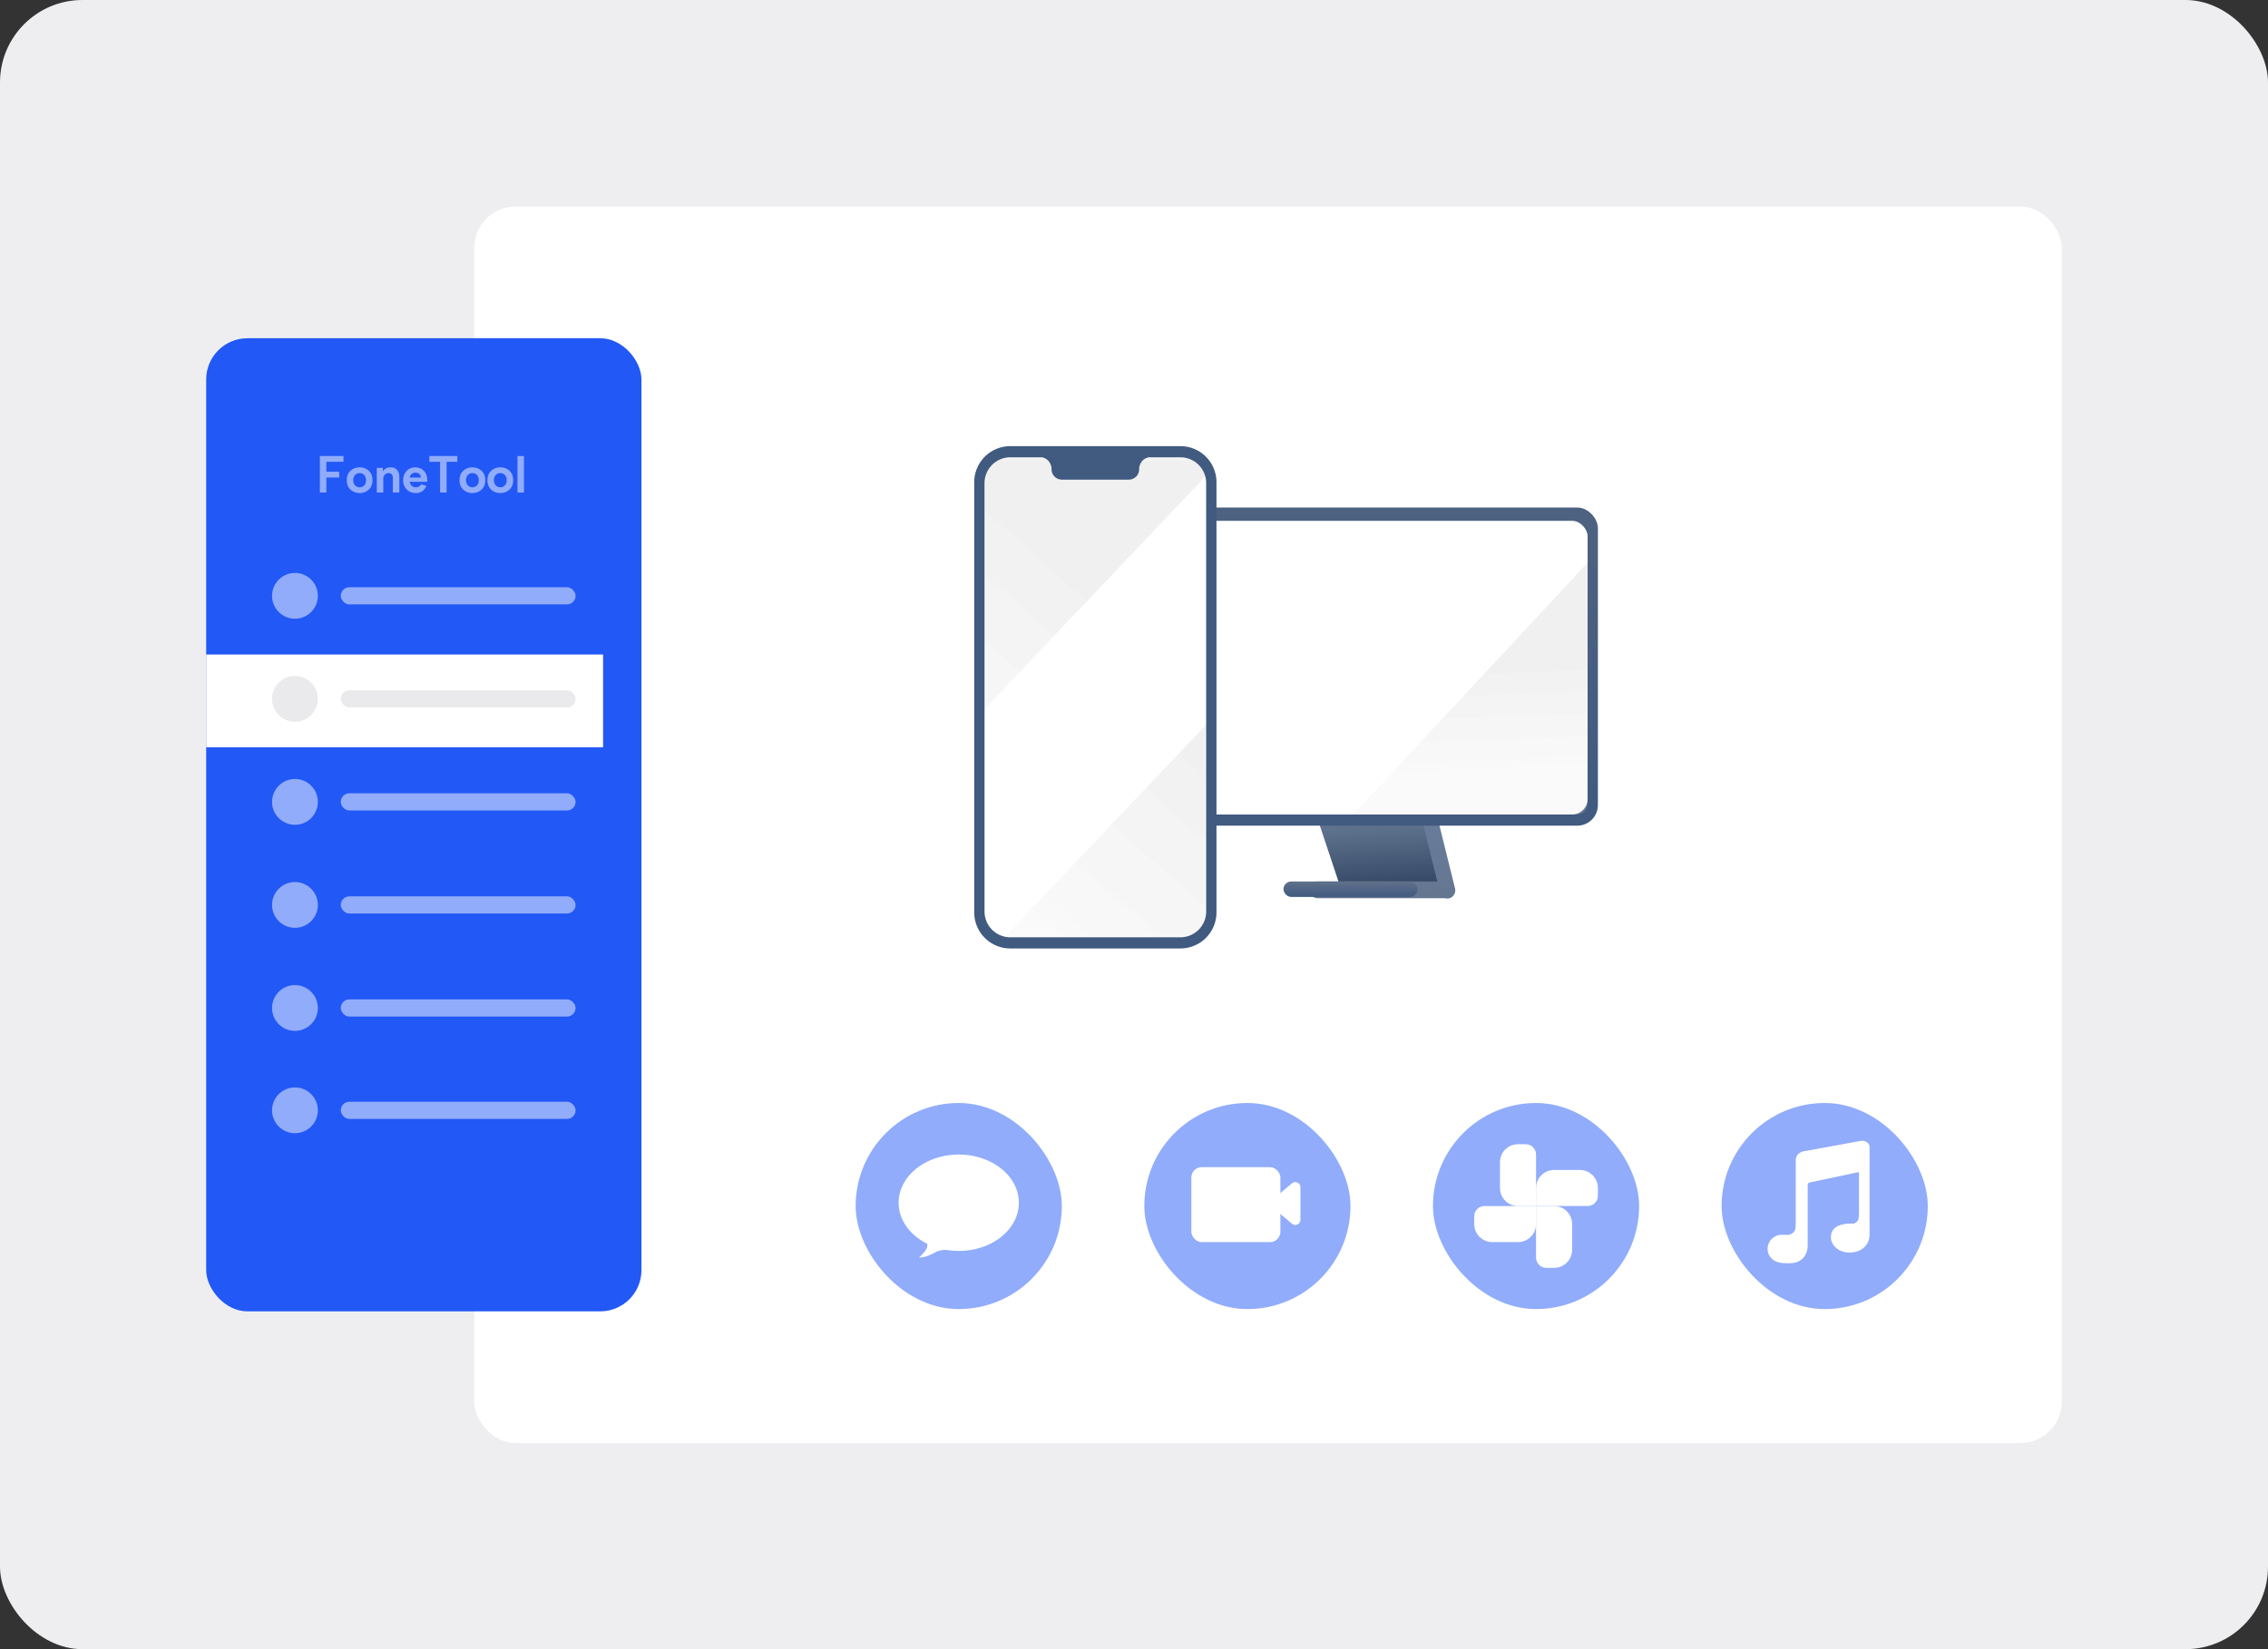 <svg fill="none" height="320" viewBox="0 0 440 320" width="440" xmlns="http://www.w3.org/2000/svg" xmlns:xlink="http://www.w3.org/1999/xlink"><rect x="0" y="0" width="440" height="320" fill="#333333" stroke="none"/><linearGradient id="a" x1=".814" x2=".69" y1="1" y2="0"><stop offset="0" stop-color="#334764"/><stop offset="1" stop-color="#5f728d"/></linearGradient><linearGradient id="b" x1=".814" x2=".741" y1="1" y2=".324"><stop offset="0" stop-color="#65768f"/><stop offset="1" stop-color="#677c9a"/></linearGradient><linearGradient id="c" x1=".814" x2=".814" y1="1" y2="0"><stop offset="0" stop-color="#405a80"/><stop offset="1" stop-color="#60718a"/></linearGradient><linearGradient id="d" x1=".814" x2=".814" y1="1" y2="0"><stop offset="0" stop-color="#405a80"/><stop offset="1" stop-color="#4d6280"/></linearGradient><linearGradient id="e" x1="1.42" x2="1.443" y1=".37" y2="1.02"><stop offset="0" stop-color="#b4b4b4" stop-opacity=".2"/><stop offset=".669" stop-color="#e2e2e2" stop-opacity=".18"/><stop offset="1" stop-color="#e4e4e4" stop-opacity=".18"/></linearGradient><mask id="f"><path d="m191 88.733h43v93.134h-43z" fill="#fff"/></mask><rect fill="#eeeef1" height="320" rx="16" width="440"/><rect fill="#fff" height="239.917" rx="8" width="308" x="92" y="40.083"/><g opacity="0"><path d="m150 40h200v190.601h-200z" fill="none"/><path d="m350 40h-200v190.601h200zm-199 189.601v-188.601h198v188.601z" fill="#f00" fill-rule="evenodd"/></g><path d="m256 160.042s4 11.996 4 11.996h20s-3-11.996-3-11.996z" fill="url(#a)"/><path d="m277.768 155.979q-.126-.073-.265-.118-.139-.046-.284-.063-.145-.017-.292-.004-.147.012-.29.054-.071.021-.14.048-.069.028-.136.062-.066.034-.129.075-.063.041-.122.087-.059.047-.113.099-.054.052-.104.109-.049.057-.093.119-.044.062-.082.127-.038.065-.069.134-.031.069-.056.14-.025.071-.043.144-.018.073-.029.148-.011.074-.015.149-.004.075 0 .149.004.075.014.148.011.074.029.146l3.291 13.305h-23.217q-.08 0-.159.008-.079.008-.158.023-.078.016-.155.039-.076.023-.15.054-.074.03-.144.068-.07.038-.137.082-.066.044-.128.095-.062.051-.118.107-.056.056-.107.118-.051.062-.095.128-.044.066-.082.137-.038.07-.068.144-.031.074-.054.15-.023.076-.039.155-.016.078-.023.158-.008.08-.008.159 0 .08.008.159.008.079.023.158.016.078.039.155.023.076.054.15.031.074.068.144.038.07.082.137.044.066.095.128.051.062.107.118.056.056.118.107.062.051.128.095.066.044.137.082.07.038.144.068.074.031.15.054.076.023.155.039.078.015.158.023.079.008.159.008h24.735q.203.063.417.064.214.001.422-.059.071-.021.14-.048.069-.028.135-.062.066-.034.129-.075.063-.041.122-.087.059-.047.113-.099.054-.052.104-.109.049-.057.093-.119.044-.062.082-.127.038-.065.069-.134.031-.069.056-.14.025-.071.043-.144.018-.073.029-.148.011-.074.015-.149.004-.075 0-.149-.004-.075-.014-.148-.011-.074-.029-.146l-3.837-15.514q-.036-.144-.099-.278-.063-.133-.15-.251-.088-.117-.197-.214-.109-.097-.235-.17z" fill="url(#b)" fill-rule="evenodd"/><rect fill="url(#c)" height="2.999" rx="1.499" width="26" x="249" y="171.038"/><rect fill="none" height="2.999" rx="1.499" width="26" x="249" y="171.038"/><rect fill="url(#d)" height="61.729" rx="4" width="92" x="218" y="98.48"/><rect fill="none" height="61.729" rx="4" width="92" x="218" y="98.48"/><rect fill="#fff" height="56.98" rx="3" width="88" x="220" y="101.062"/><path d="m308.001 109.196v46.846q0 .098-.01.196-.01.098-.029.194-.019.096-.048.19-.029.094-.066.185-.038.091-.084.177-.046.087-.101.168-.055.082-.117.158-.062.076-.132.145-.07.07-.145.132-.076.062-.158.117-.082.055-.168.101-.087.046-.177.084-.091.038-.185.066-.094.029-.19.048-.096.019-.194.029-.098.01-.196.01h-43.48z" fill="url(#e)" fill-rule="evenodd"/><rect fill="#fff" height="97.466" rx="9" width="46" x="189" y="86.567"/><g fill="url(#e)" mask="url(#f)"><path d="m218.345 54.505s37.386-.532 37.386-.532-1.558 109.422-1.558 109.422-37.386.532-37.386.532 1.558-109.422 1.558-109.422z" transform="matrix(.678 .735 -.678 .735 106.332 -144.951)"/><path d="m264.007 108.814s34.65-.493 34.65-.493-1.558 109.422-1.558 109.422-34.65.494-34.65.494 1.558-109.423 1.558-109.423z" transform="matrix(.678 .735 -.678 .735 157.888 -164.079)"/></g><path d="m236 191.033v83.466q0 .172.008.344.008.172.025.343.017.171.042.341.025.17.059.339.034.169.075.335.042.167.092.331.05.165.108.326.058.162.124.321.066.159.139.314.073.155.154.307.081.151.169.299.088.147.184.29.095.143.198.281.102.138.211.271.109.133.224.26.115.127.237.249.122.121.249.237.127.115.26.224.133.109.271.211.138.102.281.198.143.096.29.184.147.088.299.169.152.081.307.154.155.073.314.139.159.066.321.124.162.058.326.108.164.05.331.092.167.042.335.075.169.034.339.059.17.025.341.042.171.017.343.025.172.008.343.008h33q.172 0 .344-.008.172-.008.343-.025.171-.017.341-.042.17-.025.339-.059.169-.034.335-.075.167-.042.331-.092.164-.05.326-.108.162-.058.321-.124.159-.066.314-.139.155-.073.307-.154.151-.081.299-.169.147-.088.29-.184.143-.096.281-.198.138-.102.271-.211.133-.109.26-.224.127-.115.249-.237.122-.121.237-.249.115-.127.224-.26.109-.133.211-.271.102-.138.198-.281.095-.143.184-.29.088-.147.169-.299.081-.152.154-.307.073-.155.139-.314.066-.159.124-.321.058-.162.108-.326.05-.164.092-.331.042-.167.075-.335.034-.169.059-.339.025-.17.042-.341.017-.171.025-.343.008-.172.008-.344v-83.466q0-.172-.008-.343-.009-.172-.025-.343-.017-.171-.042-.341-.025-.17-.059-.339-.034-.169-.075-.335-.042-.167-.092-.331-.05-.164-.108-.326-.058-.162-.124-.321-.066-.159-.139-.314-.073-.155-.154-.307-.081-.152-.169-.299-.088-.147-.184-.29-.096-.143-.198-.281-.102-.138-.211-.271-.109-.133-.224-.26-.115-.127-.237-.249-.121-.122-.249-.237-.127-.115-.26-.224-.133-.109-.271-.211-.138-.102-.281-.198-.143-.095-.29-.184-.147-.088-.299-.169-.152-.081-.307-.154-.155-.073-.314-.139-.159-.066-.321-.124-.162-.058-.326-.108-.165-.05-.331-.092-.167-.042-.335-.075-.169-.034-.339-.059-.17-.025-.341-.042-.171-.017-.343-.025-.172-.008-.344-.008h-33q-.172 0-.343.008-.172.008-.343.025-.171.017-.341.042-.17.025-.339.059-.169.034-.335.075-.167.042-.331.092-.164.05-.326.108-.162.058-.321.124-.159.066-.314.139-.155.073-.307.154-.152.081-.299.169-.147.088-.29.184-.143.095-.281.198-.138.102-.271.211-.133.109-.26.224-.127.115-.249.237-.122.122-.237.249-.115.127-.224.26-.109.133-.211.271-.102.138-.198.281-.095.143-.184.29-.088.147-.169.299-.081.152-.154.307-.073.155-.139.314-.066.159-.124.321-.058.162-.108.326-.05.164-.092.331-.042.167-.075.335-.034.169-.059.339-.025.17-.042.341-.017.171-.025.343-.008.172-.008.343zm2 .166v83.134q0 .123.006.245.006.123.018.245.012.122.03.244.018.121.042.242.024.12.054.239.03.119.065.236.036.117.077.233.041.116.088.229.047.113.099.224.052.111.11.219.058.108.121.213.063.105.131.207.068.102.141.201.073.099.151.194.078.095.16.186.082.091.169.178.087.087.178.169.091.082.186.16.095.078.193.151.099.073.201.141.102.068.207.131.105.063.214.121.108.058.219.11.111.052.224.099.113.047.229.088.116.041.233.077.117.036.237.066.119.03.239.054.12.024.242.042.121.018.244.03.122.012.245.018.123.006.245.006h6.304v-.046q.152-.034.297-.091.146-.058.282-.137.136-.08.261-.181.124-.101.234-.22.11-.119.202-.255.092-.135.166-.284.073-.149.126-.307.053-.159.084-.324h.043v1.845h.001v-2.332c0-1.105.895-2 2-2h13c1.105 0 2 .895 2 2v2.332l0-0v-1.845h.043q.031.165.084.324.053.159.126.307.073.149.166.284.092.135.202.255.11.119.234.22.124.101.261.181.137.08.282.137.146.058.297.091v.046h6.305q.123 0 .245-.006.123-.006.245-.018.122-.012.244-.03.121-.018.242-.042.12-.024.239-.054.119-.03.236-.066.117-.036.233-.077.116-.041.229-.088.113-.047.224-.099.111-.052.219-.11.108-.058.213-.121.105-.063.207-.131.102-.068.201-.141.099-.073.194-.151.095-.078.186-.16.091-.083.178-.169.087-.087.169-.178.082-.091.16-.186.078-.095.151-.194.073-.099.141-.201.068-.102.131-.207.063-.105.121-.213.058-.108.11-.219.052-.111.1-.224.047-.113.088-.229.041-.116.077-.233.036-.117.066-.236.03-.119.054-.239.024-.12.042-.242.018-.121.03-.244.012-.122.018-.245.006-.123.006-.245v-83.134q0-.123-.006-.245-.006-.123-.018-.245-.012-.122-.03-.244-.018-.121-.042-.242-.024-.12-.054-.239-.03-.119-.066-.237-.036-.117-.077-.233-.041-.116-.088-.229-.047-.113-.1-.224-.052-.111-.11-.219-.058-.108-.121-.214-.063-.105-.131-.207-.068-.102-.141-.201-.073-.099-.151-.193-.078-.095-.16-.186-.083-.091-.169-.178-.087-.087-.178-.169-.091-.082-.186-.16-.095-.078-.194-.151-.099-.073-.201-.141-.102-.068-.207-.131-.105-.063-.213-.121-.108-.058-.219-.11-.111-.052-.224-.099-.113-.047-.229-.088-.116-.041-.233-.077-.117-.036-.236-.065-.119-.03-.239-.054-.12-.024-.242-.042-.121-.018-.244-.03-.122-.012-.245-.018-.123-.006-.245-.006h-33q-.123 0-.245.006-.123.006-.245.018-.122.012-.244.03-.121.018-.242.042-.12.024-.239.054-.119.03-.237.065-.117.036-.233.077-.116.041-.229.088-.113.047-.224.099-.111.052-.219.11-.108.058-.214.121-.105.063-.207.131-.102.068-.201.141-.099.073-.193.151-.095.078-.186.16-.091.082-.178.169-.087.087-.169.178-.082.091-.16.186-.078.095-.151.193-.073.099-.141.201-.068.102-.131.207-.063.105-.121.214-.058.108-.11.219-.052.111-.099.224-.047.113-.088.229-.041.116-.077.233-.036.117-.065.237-.03.119-.054.239-.024.12-.042.242-.018.121-.03.244-.012.122-.018.245-.006.123-.006.245z" fill="#405a80" fill-rule="evenodd" transform="matrix(-1 0 0 -1 472 368.067)"/><rect fill="#91acfb" height="39.986" rx="19.993" width="40" x="166" y="214.023"/><path d="m186 242.731q.286 0 .572-.011.286-.011.571-.034.285-.022.568-.056.283-.034.564-.079.281-.045.559-.101.278-.056.552-.122.274-.067.544-.144.27-.077.534-.165.265-.088.523-.186.259-.098.511-.206.253-.108.498-.226.246-.118.484-.246.238-.128.468-.264.23-.137.451-.282.221-.146.434-.3.212-.154.415-.317.203-.162.395-.333.192-.17.374-.348.182-.177.352-.362.171-.184.33-.375.159-.191.306-.388.147-.197.282-.4.135-.203.257-.41.122-.208.232-.42.11-.212.206-.428.096-.216.18-.436.083-.22.153-.443.07-.223.126-.448.056-.225.098-.452.042-.227.07-.456.028-.229.042-.458.014-.229.014-.459 0-.23-.014-.459-.014-.229-.042-.458-.028-.229-.07-.456-.042-.227-.098-.452-.056-.225-.126-.448-.07-.223-.153-.443-.083-.22-.18-.436-.097-.216-.206-.428-.11-.212-.232-.42-.122-.208-.257-.41-.135-.203-.282-.4-.147-.197-.306-.388-.159-.191-.33-.375-.171-.184-.352-.362-.182-.178-.374-.348-.192-.17-.395-.333-.203-.162-.415-.317-.212-.154-.434-.3-.221-.146-.451-.283-.23-.137-.468-.264-.238-.128-.484-.246-.246-.118-.498-.226-.253-.108-.511-.206-.259-.098-.523-.186-.265-.088-.534-.165-.27-.077-.544-.144-.274-.067-.552-.122-.278-.056-.559-.101-.281-.045-.564-.079-.283-.034-.568-.056-.285-.023-.571-.034-.286-.011-.572-.011-.286 0-.573.011-.286.011-.571.034-.285.023-.568.056-.283.034-.564.079-.281.045-.559.101-.278.056-.552.122-.274.067-.544.144-.27.077-.534.165-.265.088-.523.186-.259.098-.511.206-.253.108-.498.226-.246.118-.484.246-.238.128-.468.264-.23.137-.451.283-.221.146-.434.3-.212.154-.415.317-.203.162-.395.333-.192.17-.374.348-.182.178-.352.362-.171.184-.33.375-.159.191-.306.388-.147.197-.282.4-.135.203-.257.41-.122.208-.232.42-.11.212-.206.428-.096.216-.18.436-.083.22-.153.443-.07.223-.125.448-.056.225-.098.452-.042.227-.07.456-.028.229-.042.458-.014.229-.014.459 0 .299.024.596.024.298.071.594.047.296.118.589.071.293.165.582.094.289.211.572.117.283.256.56.139.277.3.546.161.269.343.53.182.261.384.511.202.251.424.49.222.24.462.468.24.228.498.443.258.215.532.417.275.202.565.389.29.187.594.359.304.172.622.328v.355c0 .763-.994 1.715-1.413 2.115-.126.121-.2.192-.178.192 1.686 0 2.917-1.025 3.713-1.264.676-.202 1.062-.259 1.73-.193q1.113.175 2.247.175z" fill="#fff" fill-rule="evenodd"/><rect fill="#91acfb" height="39.986" rx="19.993" transform="matrix(1 0 0 1 0 -0)" width="40" x="222" y="214.023"/><g fill="#fff" transform="matrix(1 0 0 1 0 -0)"><rect height="14.54" rx="2" width="17.273" x="231.127" y="226.475"/><path d="m247.182 234.527 3.466 2.929q.109.092.24.15.131.058.272.077.142.019.283-.002.141-.021.271-.082.13-.06.237-.154.108-.094.185-.215.077-.121.117-.258.04-.137.04-.28v-6.327q0-.143-.04-.28-.04-.137-.117-.258-.077-.121-.185-.215-.108-.094-.237-.154-.13-.06-.271-.082-.141-.021-.283-.002-.142.019-.272.077-.131.058-.24.15l-3.466 2.929z" fill-rule="evenodd"/></g><rect fill="#91acfb" height="39.986" rx="19.993" transform="matrix(1 -0 0 1 0 0)" width="40" x="334" y="214.023"/><path d="m342.92 242.347c0 1.549 1.311 2.743 3.219 2.743h.187c2.3 0 4.097-1.482 4.097-3.429v-11.659c0-.221-.043-1.104 1.364-1.372 0 0 7.716-1.449 7.716-1.449.901-.151 1.18.151 1.152.763v7.346c-.021.688-.021 1.264-.249 1.569-.225.3-.68.649-1.115.686h-1.143c-1.516 0-2.915.79-2.95 2.456-.035 1.666 1.581 3.03 3.489 3.03h.187c2.3 0 3.827-1.482 3.827-3.429v-15.441-1.704c0-.441-.611-1.293-1.832-1.058 0 0-11.128 2.033-11.128 2.033-1.389.426-1.364 1.477-1.364 1.926v1.9 10.259c-.021.688-.034 1.095-.263 1.4-.225.3-.667.649-1.102.686h-1.364c-1.516 0-2.728 1.194-2.728 2.743z" fill="#fff" transform="matrix(1 -0 0 1 0 0)"/><path d="m344.117 242.421c0 1.481 1.18 2.682 3.013 2.682h.18c2.209 0 3.39-1.581 3.39-3.443v-11.752c0-.212.166-.417.369-.459 0 0 9.521-2.019 9.521-2.019.204-.042.369.096.369.305v7.87c-.021.658-.136 1.026-.356 1.318-.216.287-.568.484-.986.518h-1.098c-1.456 0-2.636 1.201-2.636 2.682s1.18 2.682 3.013 2.682h.18c2.209 0 3.39-1.581 3.39-3.443v-14.372-2.206c0-.422-.328-.698-.739-.617 0 0-11.795 2.389-11.795 2.389-.408.081-.739.487-.739.916v1.816 10.616c-.021.658-.136 1.026-.356 1.318-.216.287-.568.483-.986.518h-1.098c-1.456 0-2.636 1.201-2.636 2.682z" fill="#fff" transform="matrix(1 -0 0 1 0 0)"/><rect fill="#91acfb" height="39.986" rx="19.993" width="40" x="278" y="214.023"/><path d="m298 230.517c0-1.932 1.566-3.499 3.499-3.499h5.002c1.932 0 3.499 1.566 3.499 3.499v1.499c0 1.105-.895 2-2 2h-10z" fill="#fff"/><path d="m286 236.016c0-1.105.895-2 2-2h10v3.499c0 1.932-1.566 3.499-3.499 3.499h-5.002c-1.932 0-3.499-1.566-3.499-3.499z" fill="#fff"/><path d="m298 224.02c0-1.105.895-2 2-2h9.996v3.5c0 1.933-1.567 3.5-3.5 3.5h-4.996c-1.933 0-3.5-1.567-3.5-3.5z" fill="#fff" transform="matrix(0 1 -1 0 520.02 -75.979)"/><path d="m305 237.516c0-1.933 1.567-3.5 3.5-3.5h4.996c1.933 0 3.5 1.567 3.5 3.5v1.5c0 1.105-.895 2-2 2h-9.996z" fill="#fff" transform="matrix(0 1 -1 0 539.015 -70.984)"/><rect fill="#2258f6" height="188.823" rx="8" width="84.444" x="40" y="65.63"/><path d="m40 127h77v17.994h-77z" fill="#fff"/><ellipse cx="57.222" cy="115.613" fill="#fff" opacity=".5" rx="4.444" ry="4.443"/><rect fill="#fff" height="3.332" opacity=".5" rx="1.666" width="45.556" x="66.11" y="113.946"/><ellipse cx="57.222" cy="155.599" fill="#fff" opacity=".5" rx="4.444" ry="4.443"/><rect fill="#fff" height="3.332" opacity=".5" rx="1.666" width="45.556" x="66.11" y="153.933"/><ellipse cx="57.222" cy="135.606" fill="#e5e5e7" opacity=".8" rx="4.444" ry="4.443"/><rect fill="#e5e5e7" height="3.332" opacity=".8" rx="1.666" width="45.556" x="66.11" y="133.94"/><g fill="#fff"><ellipse cx="57.222" cy="175.592" opacity=".5" rx="4.444" ry="4.443"/><rect height="3.332" opacity=".5" rx="1.666" width="45.556" x="66.11" y="173.926"/><ellipse cx="57.222" cy="195.585" opacity=".5" rx="4.444" ry="4.443"/><rect height="3.332" opacity=".5" rx="1.666" width="45.556" x="66.11" y="193.919"/><ellipse cx="57.222" cy="215.443" opacity=".5" rx="4.444" ry="4.443"/><rect height="3.332" opacity=".5" rx="1.666" width="45.556" x="66.11" y="213.777"/><path d="m62.056 88.487h4.583v1.12h-3.324v1.927h2.49v1.12h-2.49v2.917h-1.26zm5.208 4.691q0-1.156.726-1.829.726-.674 1.781-.674 1.064 0 1.784.674.719.674.719 1.829 0 1.146-.719 1.823-.719.674-1.784.674-1.055 0-1.781-.674-.726-.677-.726-1.823zm1.26-.003q0 .612.352.996.352.384.898.384.557 0 .898-.381.342-.381.342-.999 0-.625-.342-1.003-.342-.378-.898-.378-.547 0-.898.378-.352.378-.352 1.003zm8.949-.638v3.034h-1.26v-2.796q0-.98-.827-.98-.433 0-.732.299-.296.296-.296.762v2.715h-1.26v-4.792h1.172v.635h.019q.212-.326.609-.531.397-.208.876-.208.794 0 1.247.488.453.488.453 1.374zm4.225 1.432 1.022.306q-.586 1.4-2.044 1.4-1.087 0-1.781-.7-.693-.703-.693-1.787 0-1.077.667-1.794.671-.719 1.686-.719 1.016 0 1.68.677.664.677.664 1.843v.293h-3.434q.088.482.42.775.332.293.807.293.693 0 1.006-.586zm-1.091-2.253q-.449 0-.742.241-.29.238-.391.697h2.165q0-.459-.299-.697-.296-.241-.732-.241zm2.699-3.229h5.417v1.12h-2.083v5.963h-1.26v-5.963h-2.074zm5.833 4.691q0-1.156.726-1.829.726-.674 1.781-.674 1.064 0 1.784.674.719.674.719 1.829 0 1.146-.719 1.823-.719.674-1.784.674-1.055 0-1.781-.674-.726-.677-.726-1.823zm1.26-.003q0 .612.352.996.352.384.898.384.557 0 .898-.381.342-.381.342-.999 0-.625-.342-1.003-.342-.378-.898-.378-.547 0-.898.378-.352.378-.352 1.003zm4.157.003q0-1.156.726-1.829.726-.674 1.781-.674 1.065 0 1.784.674.719.674.719 1.829 0 1.146-.719 1.823-.719.674-1.784.674-1.055 0-1.781-.674-.726-.677-.726-1.823zm1.26-.003q0 .612.352.996.351.384.898.384.557 0 .898-.381.342-.381.342-.999 0-.625-.342-1.003-.342-.378-.898-.378-.547 0-.898.378-.352.378-.352 1.003zm4.574 2.396v-7.083h1.26v7.083z" opacity=".5"/></g></svg>
